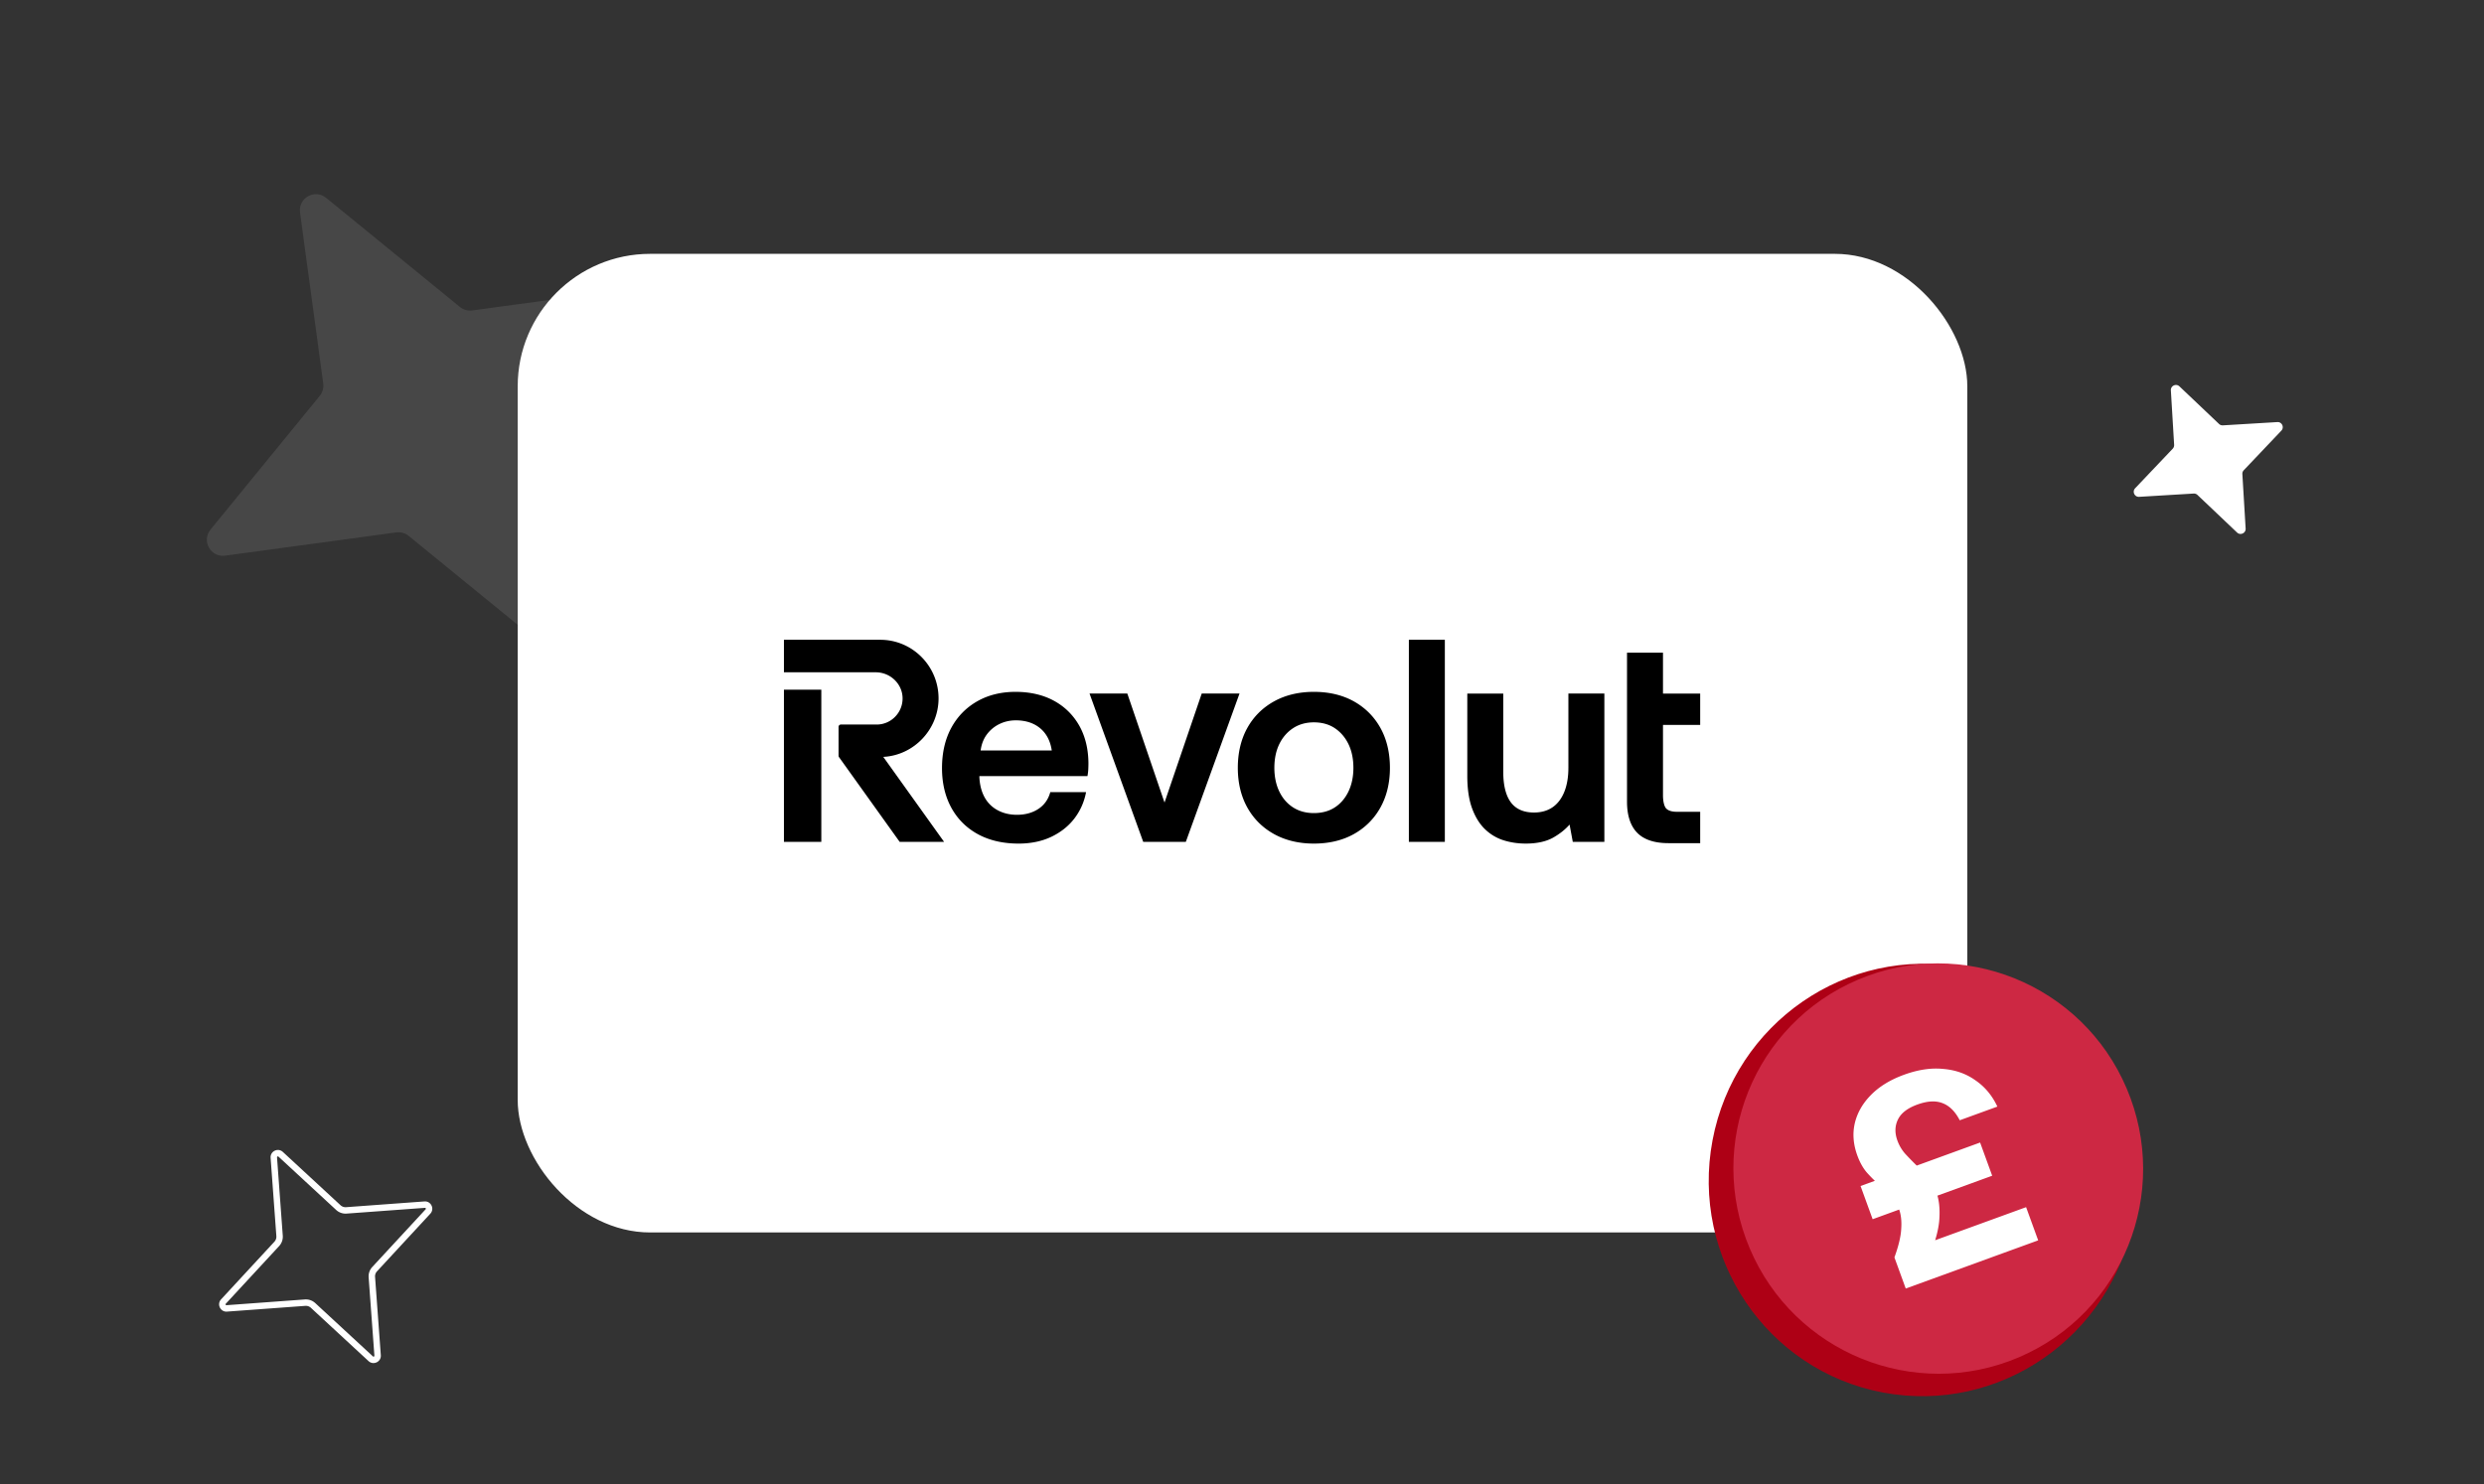 <svg xmlns="http://www.w3.org/2000/svg" width="900" height="538" fill="none"><rect width="100%" height="100%" fill="#333333" stroke="none"/><g clip-path="url(#a)"><rect width="525.219" height="354.677" x="187.574" y="92" fill="#fff" rx="48"/><g clip-path="url(#b)"><path fill="#000" fill-rule="evenodd" d="M510.461 231.873h13.033v73.243h-13.033v-73.243zm105.549 30.858v-11.366h-13.477v-14.819H589.5v54.025c0 4.964 1.24 8.747 3.685 11.245 2.443 2.499 6.252 3.766 11.318 3.766h11.507v-11.366h-8.42c-1.831 0-3.144-.405-3.905-1.206-.699-.733-1.152-2.584-1.152-4.716v-25.563h13.477zM421.928 290.86l13.476-39.497h13.693l-19.454 53.754h-15.43l-19.454-53.754h13.693l13.476 39.497zm146.328-12.568c0 3.403-.514 6.363-1.522 8.799-1.001 2.422-2.436 4.28-4.265 5.518-1.829 1.239-4.077 1.868-6.682 1.868-3.727 0-6.539-1.234-8.356-3.666-1.838-2.457-2.771-6.181-2.771-11.068v-28.378h-13.032v29.829c0 4.644.575 8.584 1.714 11.707 1.139 3.133 2.704 5.682 4.65 7.573 1.945 1.89 4.216 3.255 6.751 4.059 2.521.799 5.234 1.204 8.062 1.204 4.075 0 7.448-.745 10.022-2.213 2.346-1.343 4.315-2.913 5.855-4.674l1.166 6.266h11.441v-53.751h-13.033v26.927zm-77.719-24.093c-4.107-2.293-8.984-3.455-14.494-3.455-5.443 0-10.302 1.162-14.444 3.455-4.146 2.299-7.404 5.545-9.683 9.649-2.276 4.1-3.43 8.96-3.43 14.444 0 5.416 1.154 10.242 3.43 14.342 2.278 4.103 5.537 7.348 9.683 9.647 4.142 2.293 9.001 3.455 14.444 3.455 5.509 0 10.387-1.162 14.494-3.456 4.112-2.297 7.353-5.543 9.632-9.646 2.276-4.102 3.43-8.928 3.43-14.342 0-5.482-1.154-10.342-3.43-14.444-2.281-4.105-5.521-7.351-9.632-9.649zm-6.885 38.407c-2.1 1.377-4.66 2.076-7.609 2.076-2.881 0-5.424-.698-7.559-2.076-2.139-1.379-3.816-3.326-4.986-5.787-1.175-2.464-1.772-5.332-1.772-8.527 0-3.262.596-6.147 1.772-8.576 1.17-2.428 2.848-4.376 4.989-5.79 2.134-1.412 4.677-2.128 7.556-2.128 2.947 0 5.506.716 7.606 2.127 2.107 1.415 3.769 3.363 4.941 5.791 1.174 2.436 1.77 5.321 1.77 8.576 0 3.188-.596 6.057-1.77 8.527-1.172 2.461-2.834 4.408-4.938 5.787zm-186.074-42.657h-13.545v55.168h13.545v-55.168zm42.477 3.155c0-11.706-9.464-21.23-21.098-21.23h-34.924v11.781h33.263c5.265 0 9.626 4.166 9.723 9.287a9.436 9.436 0 0 1-2.69 6.813 9.3 9.3 0 0 1-6.71 2.839h-12.958a.837.837 0 0 0-.834.84v10.471c0 .178.054.348.157.491l21.985 30.721h16.094l-22.036-30.805c11.097-.561 20.028-9.952 20.028-21.208zm41.65.783c-3.901-2.086-8.534-3.143-13.77-3.143-5.242 0-9.928 1.162-13.93 3.457-4.009 2.297-7.162 5.544-9.373 9.65-2.208 4.096-3.327 8.99-3.327 14.546 0 5.414 1.136 10.238 3.379 14.339 2.248 4.11 5.49 7.34 9.635 9.598 4.137 2.258 9.099 3.403 14.748 3.403 4.481 0 8.505-.846 11.961-2.515 3.456-1.673 6.277-3.951 8.386-6.772a22.233 22.233 0 0 0 4.016-9.012l.072-.352H380.54l-.061.211c-.714 2.461-2.098 4.405-4.117 5.78-2.166 1.478-4.828 2.228-7.911 2.228-2.613 0-4.973-.564-7.013-1.676a11.617 11.617 0 0 1-4.719-4.701c-1.104-2.022-1.732-4.454-1.867-7.214v-.432h39.152l.044-.241a18.11 18.11 0 0 0 .262-2.321c.033-.764.051-1.527.051-2.297-.07-5.208-1.225-9.789-3.434-13.617-2.218-3.832-5.32-6.834-9.222-8.919zm-4.749 10.122c2.227 1.888 3.612 4.57 4.12 7.979h-25.774c.295-2.212 1.024-4.127 2.169-5.698a12.39 12.39 0 0 1 4.575-3.848c1.836-.909 3.853-1.37 5.992-1.37 3.617 0 6.617.988 8.918 2.937z" clip-rule="evenodd"/></g><path fill="#fff" fill-opacity=".1" d="m197.593 166.474 8.42 62.012c.704 5.198-5.324 8.621-9.447 5.291l-48.502-39.564c-1.222-1.007-2.841-1.463-4.466-1.258l-62.041 8.432c-5.2.704-8.624-5.321-5.291-9.442l39.593-48.49c1.008-1.222 1.464-2.841 1.259-4.464l-8.42-62.012c-.703-5.198 5.325-8.621 9.448-5.291l48.501 39.564c1.223 1.007 2.842 1.463 4.467 1.258l62.041-8.432c5.2-.704 8.623 5.32 5.291 9.442l-39.593 48.49c-1.008 1.222-1.465 2.84-1.26 4.464z"/><path fill="#fff" d="m812.45 171.806 1.187 19.755c.098 1.655-1.883 2.592-3.103 1.444l-14.352-13.627a1.855 1.855 0 0 0-1.378-.502l-19.755 1.187c-1.655.098-2.592-1.883-1.444-3.103l13.627-14.352c.346-.361.528-.861.502-1.378l-1.187-19.754c-.098-1.656 1.883-2.593 3.103-1.445l14.352 13.627a1.85 1.85 0 0 0 1.378.502l19.754-1.187c1.656-.098 2.593 1.883 1.445 3.103l-13.627 14.352a1.85 1.85 0 0 0-.502 1.378z"/><path fill="#fff" fill-rule="evenodd" d="m125.542 439.839-.011.001a5 5 0 0 1-3.726-1.315l-.004-.004-20.892-19.317-.003-.002c-.081-.074-.138-.087-.171-.091a.345.345 0 0 0-.187.037.351.351 0 0 0-.146.124c-.017.029-.04.078-.033.181v.001l2.085 28.409.001.011a4.995 4.995 0 0 1-1.319 3.731l-19.317 20.892-.002.002c-.074.082-.087.138-.09.171a.347.347 0 0 0 .036.188c.035.072.084.12.125.145.029.018.078.041.18.033l28.41-2.085.011-.001a4.998 4.998 0 0 1 3.726 1.315l.005.004 20.892 19.317.003.003c.081.074.137.086.171.09a.336.336 0 0 0 .187-.037.348.348 0 0 0 .145-.124c.018-.029.041-.078.034-.181l-2.086-28.41v-.011a4.996 4.996 0 0 1 1.314-3.726l.005-.005 19.316-20.891.003-.003c.074-.082.086-.138.09-.171a.342.342 0 0 0-.036-.187.353.353 0 0 0-.125-.146c-.029-.018-.078-.04-.18-.033h-.001l-28.41 2.085zm28.241-4.409-28.4 2.085a2.67 2.67 0 0 1-1.992-.697l-20.909-19.332c-1.778-1.629-4.61-.244-4.437 2.137l2.085 28.4a2.67 2.67 0 0 1-.697 1.992L80.1 470.923c-1.628 1.778-.243 4.611 2.137 4.437l28.4-2.084a2.664 2.664 0 0 1 1.992.697l20.908 19.332c1.779 1.628 4.611.243 4.437-2.138l-2.084-28.399a2.665 2.665 0 0 1 .697-1.993l19.332-20.908c1.628-1.778.243-4.61-2.137-4.437z" clip-rule="evenodd"/><ellipse cx="77.596" cy="78.38" fill="#AE0015" rx="77.596" ry="78.38" transform="scale(-1 1) rotate(-10.675 1559.668 4397.027)"/><path fill="#CD2843" d="M673.178 355.069c-37.707 16.026-55.251 59.663-39.184 97.467s59.66 55.459 97.368 39.433c37.708-16.026 55.251-59.664 39.184-97.468s-59.66-55.459-97.368-39.432z"/><path fill="#fff" d="m690.488 466.997-4.104-11.281c1.513-4.169 2.334-7.626 2.464-10.37.191-2.766-.067-5.12-.773-7.063-.707-1.943-1.73-3.593-3.07-4.951a47.497 47.497 0 0 0-4.206-4.005 49.893 49.893 0 0 1-4.47-4.441c-1.368-1.63-2.497-3.668-3.387-6.112-1.459-4.011-1.771-7.871-.936-11.581.874-3.795 2.828-7.238 5.861-10.329 3.034-3.091 7.04-5.542 12.019-7.353 5.103-1.857 9.853-2.556 14.248-2.098 4.435.374 8.323 1.762 11.664 4.166 3.381 2.318 6.01 5.477 7.888 9.477l-13.629 4.959c-1.645-3.162-3.697-5.219-6.156-6.169-2.483-1.013-5.56-.851-9.232.485-3.548 1.291-5.885 3.099-7.012 5.425-1.127 2.326-1.189 4.868-.186 7.625a15.028 15.028 0 0 0 2.781 4.737 120.401 120.401 0 0 0 4.053 4.167 37.289 37.289 0 0 1 4.122 4.354c1.345 1.569 2.406 3.418 3.181 5.549.912 2.507 1.273 5.533 1.084 9.079-.128 3.524-1.196 7.851-3.205 12.982l-3.015-3.055 37.622-13.688 4.378 12.032-47.984 17.459zm-11.995-25.122-4.377-12.032 43.316-15.76 4.378 12.032-43.317 15.76z"/></g><defs><clipPath id="a"><rect width="900" height="538" fill="#fff" rx="30"/></clipPath><clipPath id="b"><path fill="#fff" d="M284.033 231.873h332.296v73.864H284.033z"/></clipPath></defs></svg>